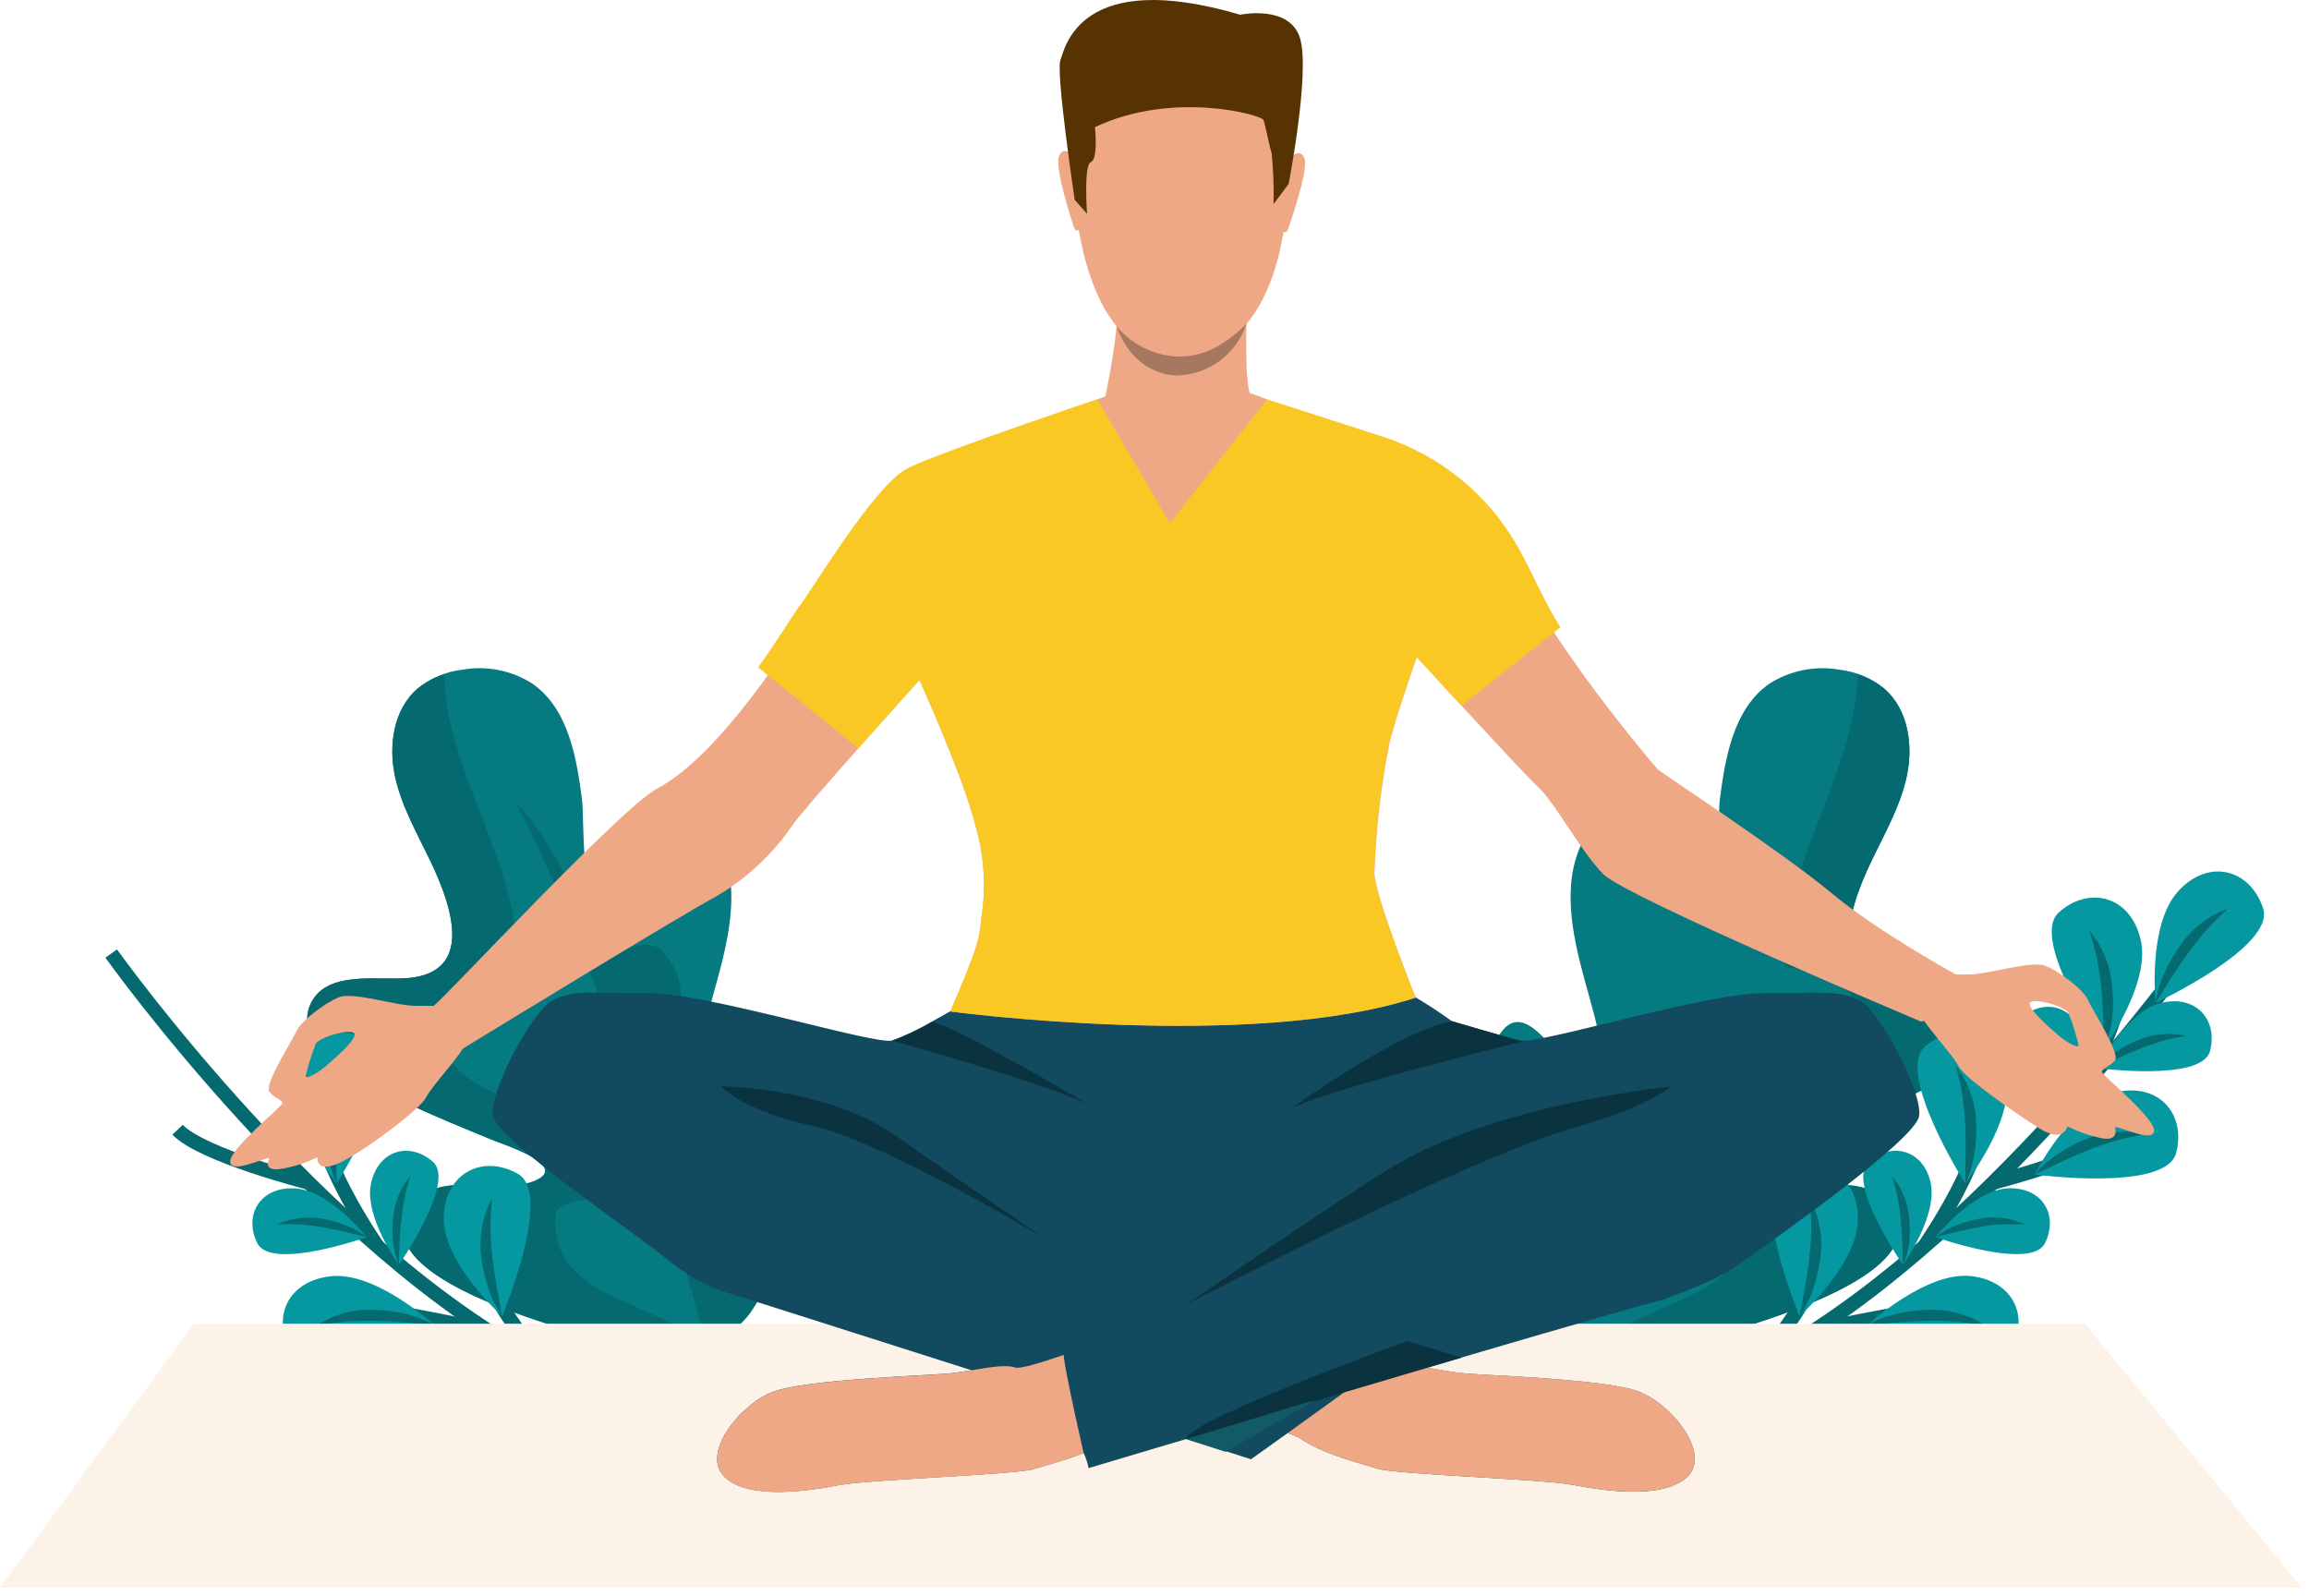 <svg width="204" height="141" viewBox="0 0 204 141" fill="none" xmlns="http://www.w3.org/2000/svg">
<path d="M145.567 83.582C145.279 83.699 145.018 83.872 144.797 84.091C143.789 85.215 143.223 86.665 143.202 88.175C143.014 90.307 143.212 92.455 143.787 94.516C144.252 95.766 144.532 97.077 144.619 98.408C144.619 99.741 143.849 101.19 142.539 101.49C141.629 101.568 140.714 101.434 139.865 101.097C138.987 100.874 137.915 100.843 137.322 101.529C136.967 102.041 136.788 102.655 136.814 103.278L136.22 111.623C136.121 112.467 136.142 113.32 136.282 114.158C136.767 116.416 138.879 117.965 141.029 118.782C144.881 104.041 150.745 84.622 157.719 71.076C155.592 72.864 151.994 79.768 151.069 82.388C150.935 82.906 150.687 83.387 150.345 83.798C149.158 84.923 147.262 82.973 145.567 83.582Z" fill="#046A70"/>
<path d="M193.543 84.245C193.543 84.245 174.903 110.382 155.161 120.531C147.887 124.276 140.459 125.848 133.763 123.135" stroke="#046A70" stroke-width="1.26" stroke-miterlimit="10"/>
<path d="M163.452 83.274C163.159 81.078 164.33 78.165 165.347 76.046C166.534 73.573 167.929 71.153 168.483 68.472C169.038 65.79 168.576 62.692 166.526 60.874C165.374 59.925 163.972 59.33 162.488 59.163C160.351 58.794 158.153 59.237 156.324 60.404C153.118 62.638 152.409 67.038 151.947 70.645C151.724 72.386 152.194 79.837 149.851 80.462C146.137 81.448 146.106 65.882 140.712 72.948C135.318 80.015 143.024 90.957 141.128 94.74C139.233 98.524 134.74 84.677 131.728 93.014C129.662 98.716 131.936 105.143 134.147 110.437C136.074 115.06 138.516 119.683 144.288 119.313C147.766 118.999 151.193 118.256 154.49 117.102C157.195 116.223 169.131 112.517 167.59 107.917C166.626 105.004 164.369 104.534 161.618 104.696C160.077 104.788 157.557 104.927 156.108 104.303C153.026 102.985 158.813 101.151 159.784 100.751C162.419 99.664 165.07 98.601 167.644 97.368C170.217 96.135 177.73 92.883 175.989 88.791C174.609 85.57 169.755 86.711 167.05 86.379C164.654 86.094 163.667 84.869 163.452 83.274Z" fill="#057A81"/>
<path d="M161.211 107.585C161.565 108.356 161.981 112.902 155.162 120.516" stroke="#046A70" stroke-width="1.26" stroke-miterlimit="10"/>
<path d="M159.754 100.75C162.389 99.664 165.04 98.6 167.613 97.367C170.187 96.135 177.7 92.883 175.959 88.791C174.579 85.57 169.725 86.71 167.02 86.379C164.654 86.094 163.668 84.838 163.452 83.297C163.159 81.101 164.331 78.188 165.348 76.069C166.535 73.596 167.929 71.176 168.484 68.494C169.039 65.813 168.577 62.715 166.527 60.897C165.83 60.295 165.017 59.844 164.138 59.571C163.861 67.963 158.336 75.067 157.704 83.374C157.581 83.852 157.226 85.3 158.189 85.532C163.722 85.871 167.105 90.787 162.551 94.778C158.598 98.4 149.104 97.591 149.852 104.919C149.975 106.46 154.298 105.505 154.306 107.547C154.575 114.759 145.922 114.674 141.368 118.65L141.029 118.959C142.069 119.3 143.166 119.431 144.257 119.344C147.736 119.029 151.163 118.286 154.46 117.132C157.164 116.254 169.1 112.548 167.559 107.947C166.596 105.035 164.338 104.565 161.587 104.726C160.046 104.819 157.527 104.958 156.078 104.333C152.996 102.985 158.783 101.151 159.754 100.75Z" fill="#046A70"/>
<path d="M160.208 117.556C160.208 117.556 167.767 115.938 171.836 115.43" stroke="#046A70" stroke-width="1.26" stroke-miterlimit="10"/>
<path d="M170.01 110.113C170.01 110.113 175.843 101.814 175.35 97.098" stroke="#046A70" stroke-width="1.26" stroke-miterlimit="10"/>
<path d="M176.066 104.488C176.066 104.488 185.529 102.076 187.679 99.81" stroke="#046A70" stroke-width="1.26" stroke-miterlimit="10"/>
<path d="M183.98 96.073C183.98 96.073 188.604 88.106 187.109 85.478" stroke="#046A70" stroke-width="1.26" stroke-miterlimit="10"/>
<path d="M190.445 88.606C190.445 88.606 189.728 81.671 192.464 78.712C195.199 75.753 198.844 76.847 199.946 80.253C201.048 83.659 190.445 88.606 190.445 88.606Z" fill="#0698A1"/>
<path d="M190.445 88.606C190.577 87.701 190.837 86.819 191.216 85.986C191.579 85.151 192.028 84.355 192.557 83.613C193.592 82.08 195.086 80.914 196.826 80.284C196.163 80.916 195.531 81.502 194.953 82.156C194.382 82.802 193.845 83.475 193.343 84.175C192.295 85.578 191.401 87.065 190.445 88.606Z" fill="#046A70"/>
<path d="M185.891 92.606C185.891 92.606 190.021 86.957 189.135 83.05C188.249 79.144 184.566 78.219 181.9 80.608C179.233 82.996 185.891 92.606 185.891 92.606Z" fill="#0698A1"/>
<path d="M185.891 92.606C185.845 90.795 185.821 89.061 185.652 87.343C185.583 86.48 185.436 85.632 185.282 84.776C185.128 83.921 184.858 83.104 184.604 82.226C185.789 83.642 186.494 85.399 186.615 87.242C186.712 88.152 186.712 89.069 186.615 89.978C186.503 90.884 186.259 91.769 185.891 92.606Z" fill="#046A70"/>
<path d="M173.631 104.565C173.631 104.565 177.977 99.078 177.245 95.141C176.513 91.203 172.876 90.132 170.118 92.413C167.359 94.694 173.631 104.565 173.631 104.565Z" fill="#0698A1"/>
<path d="M173.631 104.565C173.631 102.754 173.701 101.02 173.631 99.294C173.593 98.423 173.477 97.576 173.362 96.72C173.246 95.865 173.007 95.025 172.784 94.139C173.912 95.602 174.546 97.385 174.595 99.232C174.64 100.145 174.588 101.059 174.44 101.96C174.299 102.863 174.026 103.74 173.631 104.565Z" fill="#046A70"/>
<path d="M158.991 116.285C158.991 116.285 164.208 111.615 164.154 107.616C164.1 103.617 160.694 101.937 157.589 103.717C154.483 105.497 158.991 116.285 158.991 116.285Z" fill="#0698A1"/>
<path d="M158.991 116.285C159.323 114.505 159.662 112.81 159.854 111.084C159.957 110.227 160.014 109.365 160.024 108.502C160.024 107.631 159.962 106.776 159.9 105.859C160.763 107.495 161.084 109.362 160.817 111.191C160.708 112.099 160.504 112.993 160.209 113.858C159.921 114.721 159.511 115.538 158.991 116.285Z" fill="#046A70"/>
<path d="M181.599 99.024C181.599 99.024 184.72 94.74 184.05 91.789C183.379 88.838 180.59 88.129 178.571 89.939C176.552 91.75 181.599 99.024 181.599 99.024Z" fill="#0698A1"/>
<path d="M181.599 99.024C181.561 97.653 181.545 96.343 181.414 95.033C181.354 94.383 181.259 93.738 181.129 93.099C181.006 92.451 180.813 91.827 180.621 91.165C181.522 92.236 182.062 93.566 182.162 94.963C182.231 95.65 182.231 96.342 182.162 97.028C182.069 97.717 181.88 98.389 181.599 99.024Z" fill="#046A70"/>
<path d="M168.122 111.746C168.122 111.746 171.204 107.47 170.572 104.511C169.94 101.552 167.112 100.858 165.093 102.661C163.074 104.465 168.122 111.746 168.122 111.746Z" fill="#0698A1"/>
<path d="M168.122 111.746C168.084 110.375 168.068 109.065 167.937 107.762C167.877 107.111 167.782 106.462 167.652 105.821C167.529 105.173 167.336 104.549 167.144 103.887C168.045 104.958 168.585 106.288 168.685 107.685C168.758 108.374 168.758 109.069 168.685 109.758C168.595 110.445 168.405 111.114 168.122 111.746Z" fill="#046A70"/>
<path d="M185.306 94.362C185.306 94.362 187.818 89.392 190.908 88.614C193.998 87.836 195.978 90.101 195.254 92.852C194.529 95.603 185.306 94.362 185.306 94.362Z" fill="#0698A1"/>
<path d="M185.306 94.362C185.775 93.811 186.32 93.328 186.924 92.929C187.527 92.525 188.17 92.185 188.843 91.912C190.193 91.33 191.693 91.192 193.127 91.519C192.41 91.658 191.74 91.773 191.077 91.966C190.415 92.159 189.76 92.367 189.128 92.629C187.841 93.129 186.608 93.738 185.306 94.362Z" fill="#046A70"/>
<path d="M179.757 103.763C179.757 103.763 182.917 97.522 186.8 96.535C190.684 95.549 193.173 98.408 192.264 101.868C191.354 105.327 179.757 103.763 179.757 103.763Z" fill="#0698A1"/>
<path d="M179.757 103.763C180.345 103.072 181.027 102.468 181.784 101.968C182.541 101.456 183.349 101.025 184.196 100.681C185.898 99.954 187.786 99.784 189.59 100.196C188.688 100.365 187.841 100.519 187.001 100.758C186.17 100.993 185.352 101.27 184.55 101.59C182.947 102.214 181.391 102.993 179.757 103.763Z" fill="#046A70"/>
<path d="M165.009 117.055C165.009 117.055 170.148 112.309 174.125 112.74C178.101 113.172 179.449 116.716 177.392 119.675C175.334 122.634 165.009 117.055 165.009 117.055Z" fill="#0698A1"/>
<path d="M165.009 117.056C165.803 116.61 166.657 116.281 167.544 116.077C168.431 115.866 169.337 115.747 170.249 115.723C172.096 115.629 173.926 116.126 175.473 117.14C174.572 116.986 173.716 116.832 172.853 116.763C171.99 116.693 171.135 116.663 170.264 116.693C168.538 116.717 166.812 116.902 165.009 117.056Z" fill="#046A70"/>
<path d="M170.996 109.296C170.996 109.296 174.348 105.112 177.415 104.988C180.482 104.865 181.892 107.4 180.667 109.843C179.441 112.286 170.996 109.296 170.996 109.296Z" fill="#0698A1"/>
<path d="M170.996 109.296C171.549 108.869 172.158 108.522 172.807 108.263C173.456 108.004 174.13 107.81 174.818 107.685C176.204 107.41 177.642 107.58 178.925 108.171C178.224 108.171 177.569 108.171 176.906 108.171C176.244 108.171 175.589 108.286 174.941 108.41C173.593 108.641 172.306 108.972 170.996 109.296Z" fill="#046A70"/>
<path d="M39.908 83.274C40.201 81.078 39.037 78.165 38.02 76.046C36.833 73.573 35.431 71.153 34.876 68.471C34.321 65.79 34.784 62.692 36.833 60.874C37.987 59.923 39.393 59.329 40.879 59.163C43.017 58.791 45.216 59.234 47.043 60.404C50.249 62.638 50.958 67.038 51.42 70.644C51.651 72.386 51.181 79.837 53.524 80.461C57.23 81.448 57.261 65.882 62.663 72.948C68.064 80.014 60.351 90.957 62.239 94.74C64.127 98.523 68.627 84.676 71.647 93.014C73.705 98.716 71.432 105.143 69.22 110.436C67.294 115.06 64.851 119.683 59.087 119.313C55.606 118.998 52.177 118.256 48.877 117.102C46.18 116.223 34.237 112.517 35.778 107.917C36.741 105.004 38.999 104.534 41.75 104.696C43.291 104.788 45.81 104.927 47.267 104.303C50.349 102.985 44.554 101.151 43.584 100.75C40.948 99.664 38.297 98.6 35.731 97.368C33.166 96.135 25.637 92.883 27.386 88.791C28.758 85.57 33.62 86.711 36.325 86.379C38.714 86.094 39.692 84.869 39.908 83.274Z" fill="#057A81"/>
<path d="M57.831 83.582C58.119 83.698 58.381 83.871 58.602 84.091C59.606 85.216 60.17 86.666 60.189 88.175C60.379 90.306 60.183 92.454 59.611 94.516C59.144 95.766 58.861 97.077 58.771 98.408C58.771 99.741 59.542 101.19 60.859 101.49C61.766 101.569 62.679 101.434 63.525 101.097C64.404 100.874 65.483 100.843 66.076 101.529C66.424 102.044 66.602 102.656 66.585 103.278L67.17 111.623C67.272 112.466 67.254 113.32 67.116 114.158C66.631 116.416 64.512 117.965 62.37 118.782C58.517 104.041 52.653 84.622 45.671 71.076C47.806 72.864 51.397 79.768 52.329 82.388C52.46 82.905 52.705 83.387 53.046 83.798C54.202 84.923 56.105 82.973 57.831 83.582Z" fill="#046A70"/>
<path d="M43.607 100.75C40.972 99.664 38.321 98.6 35.755 97.368C33.189 96.135 25.66 92.883 27.41 88.791C28.781 85.57 33.644 86.711 36.348 86.379C38.714 86.094 39.693 84.838 39.908 83.297C40.201 81.101 39.038 78.188 38.02 76.069C36.834 73.596 35.431 71.176 34.877 68.495C34.322 65.813 34.784 62.715 36.834 60.897C37.535 60.302 38.351 59.856 39.23 59.587C39.5 67.978 45.032 75.083 45.664 83.39C45.78 83.867 46.134 85.316 45.171 85.547C39.646 85.886 36.264 90.802 40.81 94.794C44.763 98.416 54.264 97.606 53.517 104.935C53.386 106.476 49.063 105.52 49.055 107.562C48.793 114.775 57.439 114.69 61.993 118.666L62.332 118.974C61.294 119.315 60.199 119.446 59.111 119.36C55.63 119.045 52.2 118.302 48.901 117.148C46.204 116.27 34.26 112.563 35.801 107.963C36.764 105.05 39.022 104.58 41.773 104.742C43.314 104.834 45.834 104.973 47.29 104.349C50.365 102.985 44.578 101.151 43.607 100.75Z" fill="#046A70"/>
<path d="M9.825 84.245C9.825 84.245 28.442 110.367 48.199 120.515C55.481 124.26 62.909 125.832 69.605 123.12" stroke="#046A70" stroke-width="1.26" stroke-miterlimit="10"/>
<path d="M42.158 107.585C41.795 108.356 41.387 112.902 48.199 120.516" stroke="#046A70" stroke-width="1.26" stroke-miterlimit="10"/>
<path d="M43.12 117.556C43.12 117.556 35.561 115.938 31.493 115.43" stroke="#046A70" stroke-width="1.26" stroke-miterlimit="10"/>
<path d="M33.358 110.113C33.358 110.113 27.525 101.814 28.018 97.098" stroke="#046A70" stroke-width="1.26" stroke-miterlimit="10"/>
<path d="M27.294 104.488C27.294 104.488 17.831 102.076 15.689 99.81" stroke="#046A70" stroke-width="1.26" stroke-miterlimit="10"/>
<path d="M29.736 104.565C29.736 104.565 25.36 99.078 26.13 95.141C26.901 91.203 30.499 90.132 33.266 92.413C36.032 94.694 29.736 104.565 29.736 104.565Z" fill="#0698A1"/>
<path d="M29.736 104.565C29.358 103.737 29.099 102.86 28.966 101.96C28.818 101.059 28.766 100.145 28.812 99.232C28.86 97.385 29.494 95.602 30.623 94.139C30.399 95.025 30.183 95.857 30.052 96.72C29.916 97.573 29.826 98.432 29.783 99.294C29.66 101.02 29.713 102.738 29.736 104.565Z" fill="#046A70"/>
<path d="M44.37 116.285C44.37 116.285 39.153 111.615 39.207 107.616C39.261 103.617 42.667 101.937 45.772 103.717C48.877 105.497 44.37 116.285 44.37 116.285Z" fill="#0698A1"/>
<path d="M44.369 116.285C43.852 115.538 43.445 114.72 43.159 113.858C42.861 112.993 42.655 112.099 42.543 111.191C42.279 109.361 42.603 107.494 43.468 105.859C43.398 106.776 43.329 107.631 43.337 108.502C43.344 109.373 43.398 110.228 43.506 111.084C43.699 112.81 44.046 114.505 44.369 116.285Z" fill="#046A70"/>
<path d="M35.246 111.746C35.246 111.746 32.117 107.47 32.788 104.511C33.458 101.552 36.247 100.858 38.266 102.661C40.285 104.465 35.246 111.746 35.246 111.746Z" fill="#0698A1"/>
<path d="M35.245 111.746C34.978 111.112 34.804 110.442 34.729 109.758C34.652 109.069 34.652 108.374 34.729 107.685C34.825 106.287 35.365 104.956 36.27 103.887C36.07 104.549 35.885 105.173 35.754 105.821C35.627 106.463 35.535 107.111 35.477 107.762C35.299 109.065 35.284 110.375 35.245 111.746Z" fill="#046A70"/>
<path d="M38.359 117.055C38.359 117.055 33.219 112.309 29.213 112.756C25.206 113.203 23.888 116.732 25.953 119.691C28.018 122.65 38.359 117.055 38.359 117.055Z" fill="#0698A1"/>
<path d="M38.359 117.056C36.548 116.901 34.83 116.717 33.096 116.693C32.233 116.693 31.37 116.693 30.507 116.763C29.644 116.832 28.796 116.986 27.895 117.14C29.439 116.126 31.266 115.629 33.111 115.723C34.025 115.747 34.934 115.866 35.824 116.077C36.71 116.283 37.563 116.613 38.359 117.056Z" fill="#046A70"/>
<path d="M32.403 109.296C32.403 109.296 29.051 105.112 25.992 104.988C22.933 104.865 21.507 107.4 22.74 109.843C23.973 112.286 32.403 109.296 32.403 109.296Z" fill="#0698A1"/>
<path d="M32.402 109.296C31.054 108.973 29.775 108.641 28.465 108.418C27.81 108.294 27.155 108.24 26.5 108.179C25.845 108.117 25.174 108.179 24.473 108.179C25.759 107.588 27.199 107.418 28.588 107.693C29.273 107.819 29.945 108.013 30.591 108.271C31.24 108.526 31.85 108.871 32.402 109.296Z" fill="#046A70"/>
<path d="M203.36 140.265H0L17.145 116.948H184.204L203.36 140.265Z" fill="#FDF2E7"/>
<path d="M185.707 94.725C185.653 94.424 186.308 94.301 186.847 93.707C187.386 93.114 184.813 89.161 184.451 88.314C184.088 87.466 181.946 85.801 180.69 85.324C179.434 84.846 175.674 86.094 173.878 86.094H172.337C172.337 86.094 169.347 88.622 169.594 89.477C169.841 90.332 172.576 93.237 173.046 94.216C173.516 95.195 178.016 98.323 180.174 99.687C182.331 101.051 182.655 99.51 182.655 99.51C183.553 99.966 184.506 100.305 185.491 100.519C187.34 100.966 186.855 99.594 186.855 99.594C187.271 99.479 190.261 101.028 190.315 99.895C190.368 98.762 185.768 95.033 185.707 94.725ZM183.649 92.359C183.588 92.659 182.601 92.089 181.854 91.465C181.106 90.841 179.08 89.046 179.349 88.599C179.619 88.152 182.062 88.776 182.724 89.431C183.104 90.383 183.413 91.362 183.649 92.359Z" fill="#EEA886"/>
<path d="M20.335 102.638C20.397 103.771 23.418 102.222 23.803 102.338C23.803 102.338 23.079 103.586 24.951 103.247C26.02 103.058 27.058 102.721 28.033 102.245C28.033 102.245 27.872 103.786 30.152 102.661C32.433 101.536 37.172 97.945 37.642 96.959C38.112 95.973 40.848 93.106 41.094 92.22C41.341 91.334 38.32 88.868 38.32 88.868H36.779C34.984 88.868 31.224 87.612 29.968 88.098C28.712 88.583 26.562 90.248 26.199 91.087C25.837 91.927 23.271 95.865 23.811 96.481C24.35 97.098 25.005 97.198 24.943 97.491C24.882 97.784 20.282 101.505 20.335 102.638ZM27.925 92.151C28.581 91.496 31.008 90.872 31.301 91.319C31.593 91.766 29.536 93.553 28.796 94.185C28.056 94.817 27.062 95.379 27.001 95.079C27.237 94.082 27.546 93.103 27.925 92.151Z" fill="#EEA886"/>
<path d="M169.555 98.593C169.247 100.735 156.386 109.743 153.851 111.546C151.817 112.987 150.052 113.65 146.978 114.805C139.996 116.609 96.174 129.708 96.174 129.708C96.086 129.248 95.941 128.8 95.743 128.375C94.109 129.03 92.422 129.454 91.351 129.785C89.725 130.294 76.772 130.702 74.121 131.211C71.47 131.719 66.169 132.536 64.026 130.502C61.884 128.468 65.352 124.075 68.311 122.958C71.27 121.841 82.073 121.525 84.015 121.324C85.957 121.124 88.5 120.407 89.725 120.816C90.11 120.939 91.821 120.438 93.978 119.699C93.924 118.928 93.909 118.404 93.909 118.404L105.413 115.067L103.279 94.694C103.279 94.694 108.288 75.838 128.284 90.224C128.284 90.224 132.745 91.534 134.279 91.943C134.447 91.969 134.619 91.969 134.787 91.943C137.87 91.712 150.969 87.751 155.685 87.751C160.786 87.751 162.42 87.443 164.254 88.36C166.088 89.277 169.864 96.451 169.555 98.593Z" fill="#124A60"/>
<path d="M149.066 130.479C146.924 132.513 141.623 131.696 138.972 131.188C136.321 130.679 123.376 130.271 121.742 129.762C120.109 129.253 117.049 128.537 114.915 127.111C114.547 126.911 114.163 126.744 113.767 126.61L110.53 128.922L65.506 114.59C63.219 114.029 61.081 112.977 59.242 111.507C56.93 109.465 43.83 100.719 43.545 98.554C43.26 96.389 47.005 89.307 48.847 88.36C50.688 87.412 52.306 87.751 57.408 87.751C62.509 87.751 77.288 92.336 78.822 91.927C80.034 91.476 81.205 90.919 82.32 90.263C83.954 89.369 85.479 88.46 85.479 88.46C107.379 78.689 109.814 94.678 109.814 94.678L108.519 114.428C108.519 114.428 110.345 115.329 112.719 116.462L123.568 119.544L122.151 120.569C122.537 120.736 122.955 120.815 123.376 120.8C124.601 120.392 127.144 121.101 129.086 121.309C131.027 121.517 141.831 121.818 144.782 122.943C147.733 124.068 151.209 128.468 149.066 130.479Z" fill="#124A60"/>
<path d="M92.144 109.319C92.144 109.319 77.904 100.789 71.678 99.44C65.806 98.177 63.664 95.981 63.664 95.981C63.664 95.981 73.003 95.981 79.23 100.396C83.452 103.393 92.144 109.319 92.144 109.319Z" fill="#0A333F"/>
<path d="M104.789 115.268C104.789 115.268 129.563 102.268 139.673 99.44C145.459 97.83 147.694 95.981 147.694 95.981C147.694 95.981 132.383 97.475 123.036 103.077C118.598 105.751 104.789 115.268 104.789 115.268Z" fill="#0A333F"/>
<path d="M149.066 130.479C146.924 132.513 141.622 131.696 138.971 131.188C136.321 130.679 123.375 130.271 121.741 129.762C120.108 129.254 117.049 128.537 114.914 127.112C114.547 126.912 114.163 126.744 113.766 126.611L122.15 120.562C122.536 120.728 122.955 120.807 123.375 120.793C124.6 120.384 127.143 121.093 129.085 121.301C131.027 121.509 141.83 121.81 144.781 122.935C147.733 124.06 151.208 128.468 149.066 130.479Z" fill="#EEA886"/>
<path d="M95.743 128.383C94.109 129.038 92.422 129.462 91.351 129.793C89.725 130.302 76.772 130.71 74.121 131.219C71.47 131.727 66.169 132.544 64.026 130.51C61.884 128.475 65.352 124.083 68.311 122.966C71.27 121.849 82.073 121.533 84.015 121.332C85.957 121.132 88.5 120.415 89.725 120.824C90.11 120.947 91.821 120.446 93.978 119.706C94.04 120.993 95.743 128.383 95.743 128.383Z" fill="#EEA886"/>
<path d="M104.789 127.15L129.139 119.945L124.323 118.473C124.323 118.473 104.866 125.532 104.789 127.15Z" fill="#0A333F"/>
<path d="M104.789 127.15L116.186 123.675L108.287 128.267L104.789 127.15Z" fill="#125A66"/>
<path d="M82.319 90.302C83.86 90.409 94.032 96.32 96.451 97.73C92.776 95.803 78.821 91.951 78.821 91.951C80.033 91.504 81.203 90.952 82.319 90.302Z" fill="#0A333F"/>
<path d="M96.967 98.03L96.451 97.73C96.629 97.82 96.801 97.921 96.967 98.03Z" fill="#525252"/>
<path d="M134.78 91.951C134.78 91.951 117.203 96.22 113.975 98C114.121 97.9 123.476 91.142 128.261 90.217C128.261 90.217 132.722 91.527 134.256 91.935C134.424 91.961 134.596 91.961 134.764 91.935L134.78 91.951Z" fill="#0A333F"/>
<path d="M125.086 88.144C125.086 88.144 121.503 79.26 121.434 77.148C121.562 73.286 122.005 69.441 122.759 65.651C123.43 62.985 125.179 58.053 125.179 58.053C125.179 58.053 134.557 68.31 135.967 69.612C137.377 70.914 139.635 75.183 141.646 77.225C143.657 79.267 169.617 90.209 169.617 90.209C170.388 90.749 172.861 86.125 172.861 86.125C172.861 86.125 165.888 82.319 161.75 78.851C157.612 75.383 146.731 68.248 146.462 67.971C146.192 67.693 136.259 56.011 133.747 49.346C131.235 42.681 125.186 39.629 122.328 38.681C119.469 37.734 110.368 34.829 110.368 34.829H98.463C98.463 34.829 83.237 39.922 80.247 41.417C77.257 42.912 72.225 53.584 71.208 54.809C70.191 56.035 63.88 66.607 58.016 69.697C54.865 71.361 39.407 88.044 38.321 88.861C37.234 89.677 40.771 92.721 40.771 92.721C40.771 92.721 60.097 80.885 63.287 79.19C65.968 77.616 68.267 75.469 70.022 72.902C70.9 71.538 81.233 60.088 81.233 60.088C81.233 60.088 85.086 68.564 86.196 73.002C86.933 75.541 87.12 78.207 86.743 80.824C86.512 83.135 86.373 83.736 83.961 89.369C83.992 89.369 110.461 92.914 125.086 88.144Z" fill="#EEA886"/>
<path d="M137.861 55.418L129.108 62.353L125.147 58.038C125.147 58.038 123.398 62.97 122.727 65.636C121.973 69.426 121.53 73.271 121.402 77.133C121.471 79.244 125.055 88.129 125.055 88.129C110.414 92.898 83.96 89.354 83.96 89.354C86.372 83.721 86.511 83.105 86.742 80.808C87.119 78.192 86.932 75.525 86.195 72.987C85.108 68.572 81.233 60.072 81.233 60.072C81.233 60.072 78.574 63.024 75.838 66.106L66.977 58.955C68.657 56.643 70.221 54.062 70.614 53.561C71.639 52.336 77.226 42.85 80.215 41.355C83.205 39.86 98.431 34.767 98.431 34.767H110.329C110.329 34.767 119.437 37.687 122.288 38.62C127.259 40.259 131.447 43.679 134.047 48.221C135.272 50.34 136.39 53.106 137.861 55.418Z" fill="#FAC824"/>
<path d="M105.829 2.11C105.829 2.11 115.13 3.574 113.712 18.13C112.295 32.686 104.088 31.492 103.541 31.476C102.994 31.461 95.296 31.738 94.695 13.969C94.71 13.969 94.433 0.831 105.829 2.11Z" fill="#EEA886"/>
<path d="M110.168 27.223C110.168 27.223 109.89 33.542 110.468 34.836C111.046 36.131 102.678 39.752 97.638 35.114C97.638 35.114 99.002 28.818 98.663 26.514C98.324 24.21 110.168 27.223 110.168 27.223Z" fill="#EEA886"/>
<path d="M113.858 14.016C113.858 14.016 114.876 12.929 115.253 14.016C115.631 15.102 113.858 20.034 113.797 20.257C113.797 20.257 113.612 20.689 113.365 20.45C113.119 20.211 113.858 14.016 113.858 14.016Z" fill="#EEA886"/>
<path d="M94.949 13.831C94.949 13.831 93.947 12.729 93.554 13.831C93.161 14.932 94.81 19.864 94.887 20.103C94.887 20.103 95.064 20.527 95.311 20.303C95.558 20.08 94.949 13.831 94.949 13.831Z" fill="#EEA886"/>
<path d="M113.851 16.25L112.518 18.03C112.555 16.523 112.498 15.015 112.348 13.514C112.133 12.906 111.801 11.033 111.624 10.594C111.447 10.155 103.641 7.966 96.737 11.234C96.737 11.234 97.045 14.039 96.382 14.316C95.72 14.593 96.043 18.893 96.043 18.893L94.949 17.652C94.949 17.652 93.277 6.456 93.685 5.323C94.094 4.191 95.419 -2.86 109.574 1.301C109.574 1.301 113.982 0.369 114.868 3.412C115.754 6.456 113.851 16.25 113.851 16.25Z" fill="#563301"/>
<path d="M111.933 35.306L103.356 46.225L96.968 35.306C97.739 34.987 98.543 34.752 99.365 34.605C107.224 32.871 111.933 35.306 111.933 35.306Z" fill="#EEA886"/>
<path d="M98.64 28.818C99.304 29.615 100.126 30.266 101.055 30.729C101.983 31.192 102.998 31.457 104.034 31.507C106.215 31.507 107.933 30.737 110.106 28.625C109.687 29.914 108.88 31.042 107.796 31.856C106.712 32.669 105.404 33.129 104.049 33.172C104.049 33.172 100.281 33.388 98.64 28.818Z" fill="#A77860"/>
</svg>
